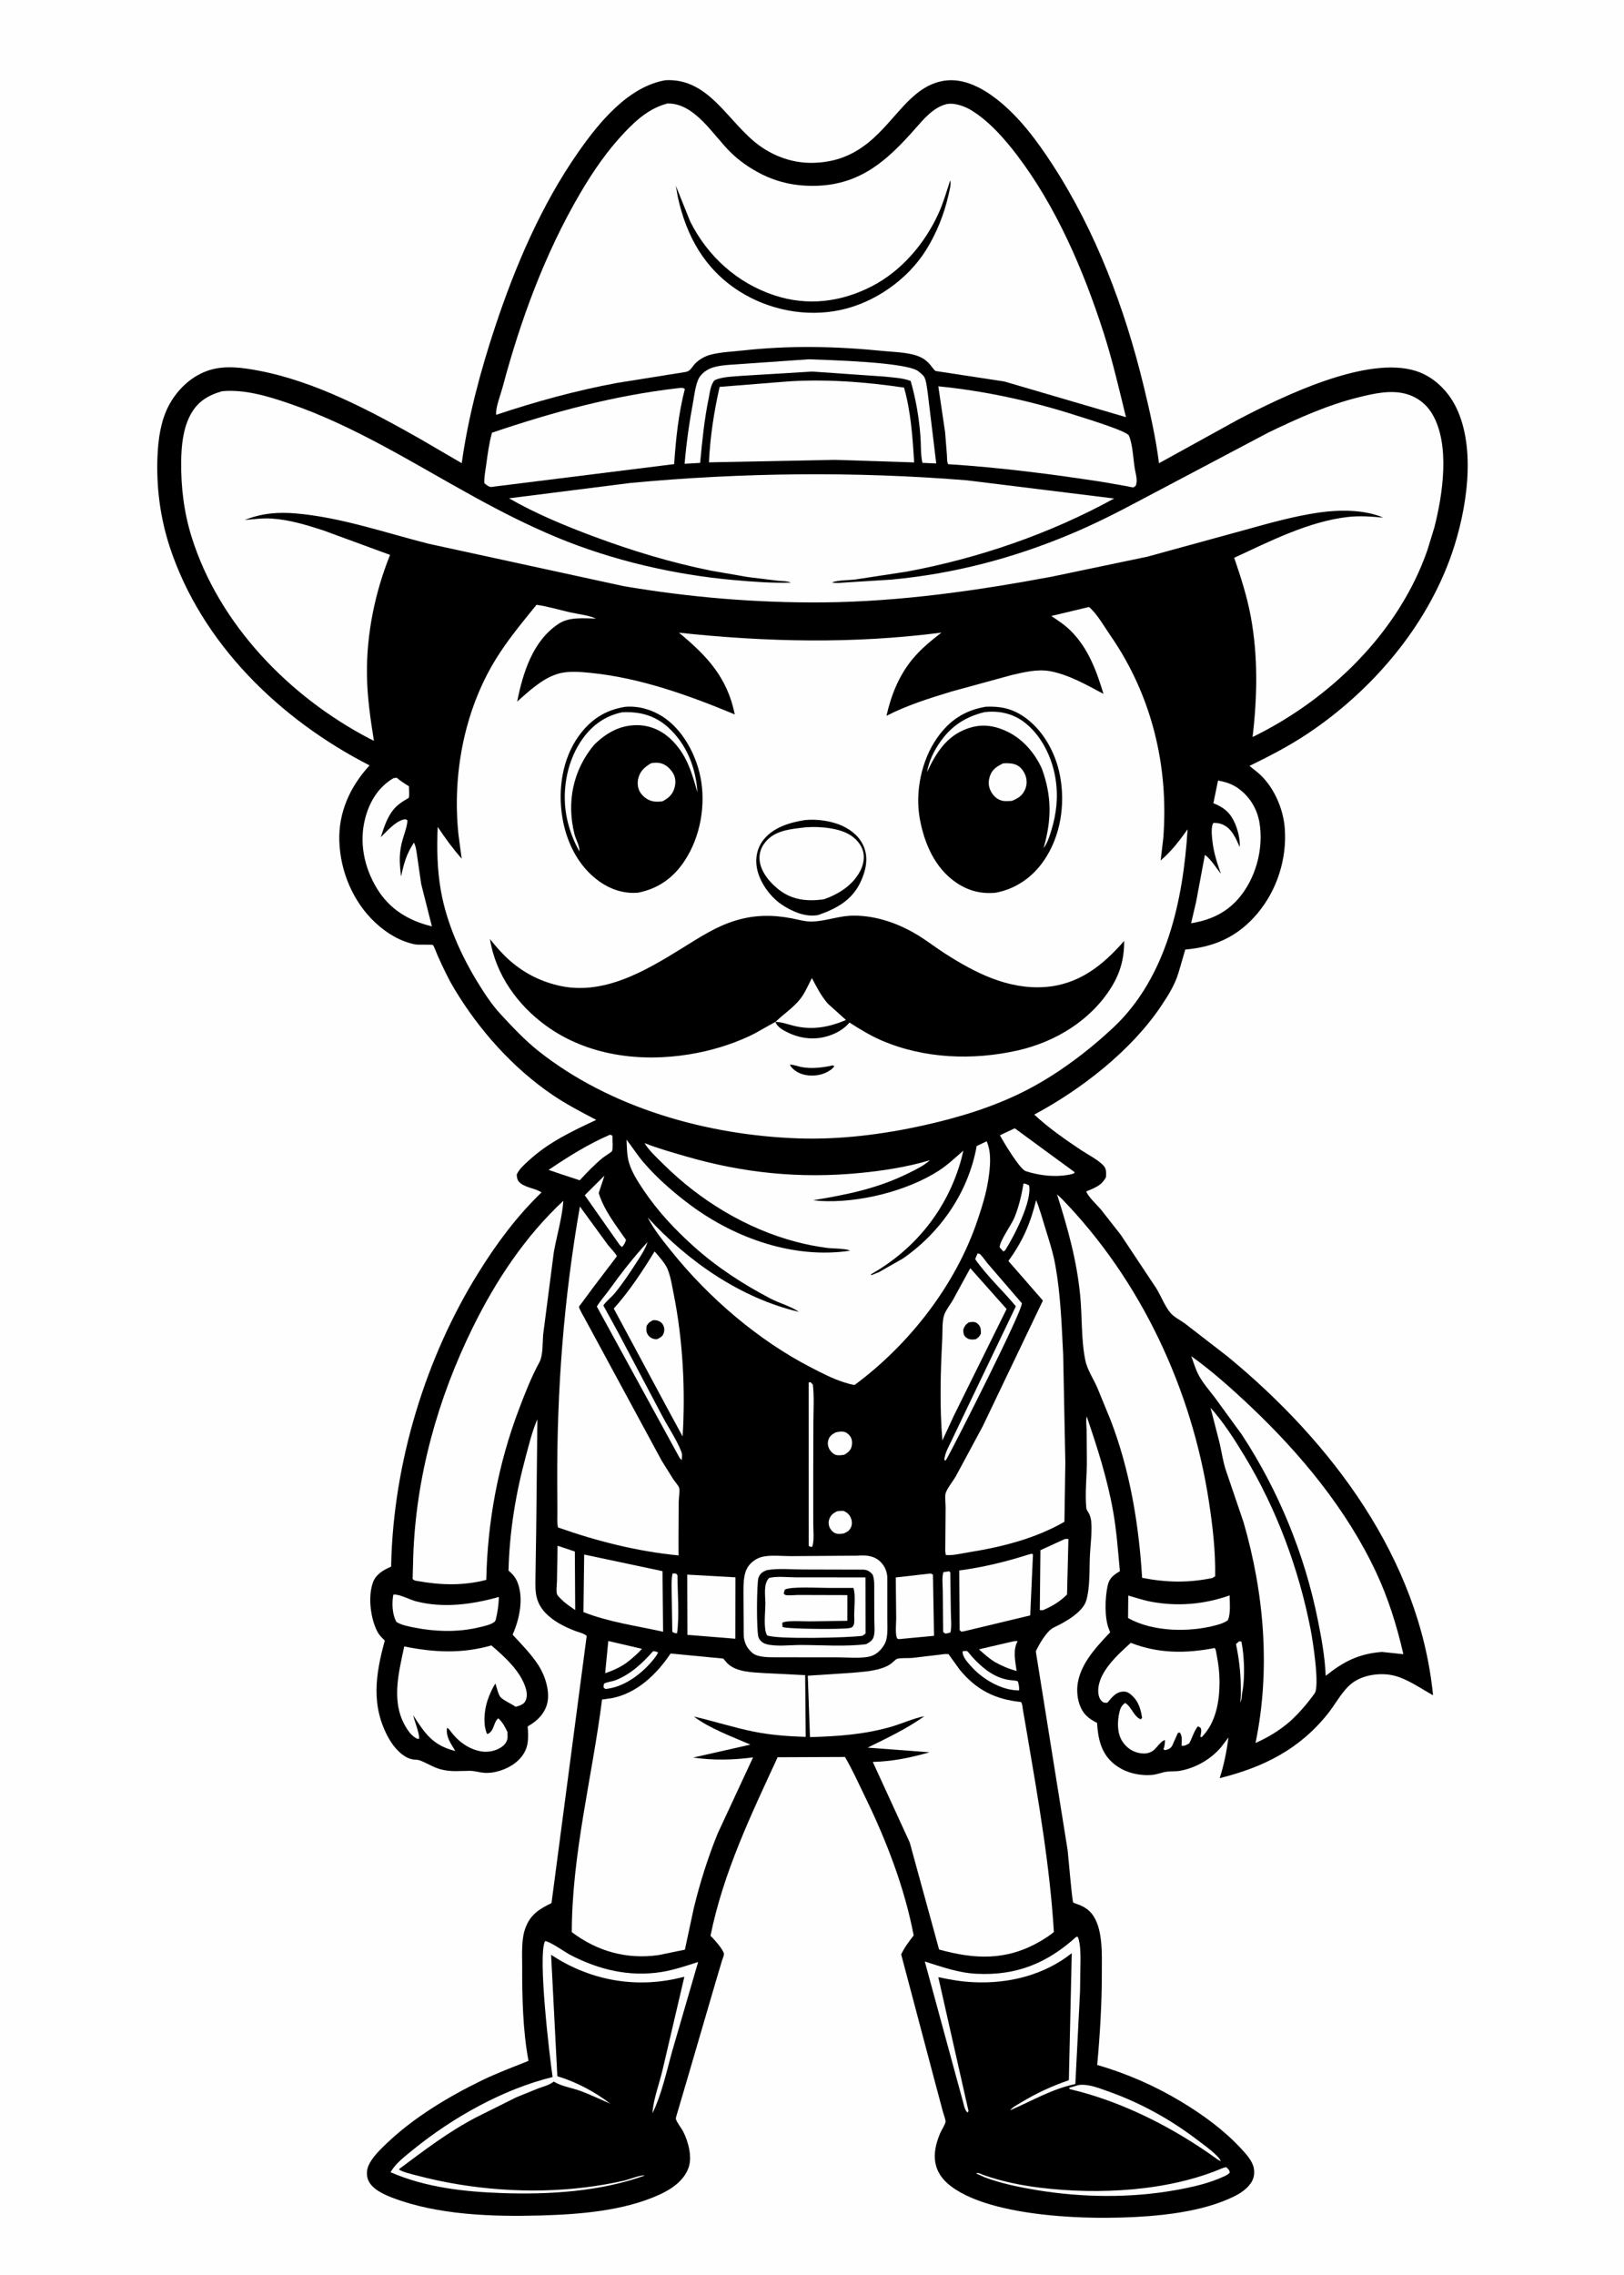 <svg version="1.1" xmlns="http://www.w3.org/2000/svg" style="display: block;" viewBox="0 0 1462 2048" width="1024" height="1434">
<path transform="translate(0,0)" fill="rgb(254,254,254)" d="M -0 -0 L 1462 0 L 1462 2048 L -0 2048 L -0 -0 z"/>
<path transform="translate(0,0)" fill="rgb(0,0,0)" d="M 598.854 72.237 C 638.615 69.908 655.465 110.569 683.5 130.968 C 697.489 141.147 714.172 146.912 731.551 146.605 C 797.713 145.432 805.596 78.893 850.751 72.588 C 867.717 70.219 884.414 79.21 897.334 89.285 C 917.607 105.093 933.591 126.667 947.5 148.063 C 986.623 208.247 1012.76 277.759 1029.62 347.294 C 1035.17 370.189 1040.53 393.637 1043.48 417.01 L 1114.78 377.686 C 1153.69 357.46 1230.51 319.463 1275.32 334.119 C 1290.96 339.235 1303.76 351.903 1310.94 366.5 C 1329.55 404.348 1320.42 459.965 1307.25 498.18 C 1284.35 564.636 1234.77 622.289 1176.64 660.902 C 1160.18 671.829 1142.7 680.857 1124.97 689.484 L 1132.6 695.62 C 1146.5 707.399 1155.34 727.483 1156.73 745.5 C 1158.84 772.996 1149.83 801.319 1132.03 822.413 C 1114.58 843.088 1093.71 852.521 1067.15 854.811 L 1060.98 875.912 C 1057.59 886.989 1051.63 896.365 1045.23 905.881 C 1018.24 945.993 973.477 980.76 931.151 1003.38 C 943.912 1015.32 958.723 1025.62 973.247 1035.31 C 979.518 1039.5 987.662 1043.47 992.998 1048.77 C 996.37 1052.12 995.87 1055.2 995.792 1059.5 C 991.852 1067.39 985.558 1069.32 977.948 1072.58 C 979.982 1077.74 987.337 1084.32 991.058 1088.69 L 1009.06 1111.64 L 1041.13 1159.91 C 1045.24 1166.61 1049.18 1176.89 1054.37 1182.53 C 1057.56 1186 1063.15 1188.71 1067.04 1191.62 L 1105.3 1221.21 C 1198.51 1297.86 1278.04 1402.85 1290.27 1526.13 C 1279.06 1519.95 1266.02 1510.54 1253.39 1508.04 C 1241.86 1505.75 1227.02 1507.85 1217.5 1515.1 C 1208.58 1521.9 1202.57 1533.88 1195.55 1542.68 C 1169.8 1574.93 1137.43 1590.98 1098.11 1600.75 C 1102.03 1588.8 1104.4 1576.51 1106.06 1564.07 L 1099.27 1572.99 C 1090.13 1583.71 1076.69 1591.48 1062.74 1594.06 C 1058.59 1594.83 1054.37 1594.37 1050.22 1594.96 C 1045.64 1595.62 1041.44 1597.56 1036.75 1597.88 C 1024.04 1598.75 1010.95 1595.23 1001.36 1586.55 C 991.007 1577.19 988.501 1564.24 987.698 1550.98 C 984.277 1549.34 981.049 1547.34 978.295 1544.71 C 972.423 1539.08 969.993 1530.26 969.834 1522.34 C 969.41 1501.15 985.916 1483.77 999.526 1469.41 L 998.5 1466.93 C 994.215 1456.68 994.824 1438.03 997.309 1427.13 C 998.685 1421.1 1002.03 1418.28 1007.04 1415.16 L 1008.27 1414.41 C 1006.58 1396.61 1005.37 1378.71 1002.27 1361.09 C 997.029 1331.32 988.094 1303.61 978.389 1275.1 C 977.499 1278.5 978.237 1283.72 978.279 1287.3 L 978.527 1315.52 C 978.522 1329.17 976.696 1344.08 978.008 1357.55 C 978.095 1358.45 978.478 1359.19 978.923 1359.95 L 979.896 1361.54 C 981.373 1364.1 982.149 1366.65 982.427 1369.58 C 983.33 1379.1 981.803 1389.99 981.306 1399.61 C 980.642 1412.42 981.552 1428.99 977.884 1441.1 C 974.714 1451.56 958.17 1460.72 949 1464.97 C 942.327 1468.06 935.683 1480.02 932.537 1486.6 L 961.158 1665.3 C 961.815 1670.39 965.174 1711.27 966.202 1712.57 C 966.701 1713.21 971.624 1714.75 972.643 1715.2 C 976.537 1716.91 979.917 1719.12 982.66 1722.41 C 993.32 1735.19 991.977 1759.66 992.002 1775.42 C 992.045 1803.41 990.378 1831.08 987.825 1858.94 C 1014.41 1866.56 1040.3 1877.95 1063.96 1892.27 C 1083.43 1904.05 1102 1917.57 1117.49 1934.32 C 1121.85 1939.04 1127.56 1945.15 1128.82 1951.68 C 1129.8 1956.79 1128.91 1961.67 1125.79 1965.88 C 1120.88 1972.5 1113.69 1976.26 1106.29 1979.5 C 1090.5 1986.42 1073.35 1990.17 1056.34 1992.63 C 1006.2 1999.88 897.602 1999.7 856 1968.01 C 839.327 1955.31 838.525 1939.02 846.369 1920.5 C 847.509 1917.81 850.888 1912.71 851.242 1910.16 C 851.483 1908.42 849.462 1903.19 848.93 1901.22 L 841.015 1871.54 L 811.303 1759.41 C 814.29 1753.05 818.305 1747.86 822.568 1742.34 C 814.385 1699.39 798.017 1657.02 778.934 1617.81 C 773.071 1605.77 767.453 1593.23 760.697 1581.67 L 700.041 1581.92 C 675.765 1634.59 651.237 1685.42 639.585 1742.68 C 642.637 1745.49 651.276 1755.18 651.718 1759.02 C 651.851 1760.18 650.461 1763.29 650.076 1764.6 L 644.161 1784.46 L 619.14 1870.04 L 610.225 1900.31 C 609.897 1901.58 608.187 1906.55 608.405 1907.5 C 609.075 1910.43 613.577 1916.01 615.098 1919.06 C 619.575 1928.04 623.312 1941.64 619.824 1951.43 C 615.529 1963.48 604.082 1970.98 592.926 1976 C 560.968 1990.39 521.301 1993.45 486.688 1994.42 C 443.369 1995.63 393.997 1994.11 353.056 1978.42 C 345.435 1975.5 334.613 1970.66 331.318 1962.5 C 329.63 1958.32 329.912 1953.24 331.767 1949.19 C 335.106 1941.89 341.885 1935.36 347.627 1929.86 C 372.104 1906.4 403.182 1887.7 433.522 1872.91 C 447.227 1866.24 461.565 1860.92 475.703 1855.25 C 470.527 1827.64 469.949 1797.7 470.005 1769.64 C 470.026 1759.08 469.173 1746.28 472.709 1736.23 C 477.076 1723.83 484.982 1718.72 496.417 1713.23 L 528.102 1472.72 C 525.726 1470.33 520.243 1469.25 517 1467.94 C 507.149 1463.97 497.886 1459.38 490.51 1451.5 C 486.144 1446.84 483.344 1441.04 482.44 1434.7 C 481.575 1428.63 482.033 1421.95 482.031 1415.81 L 482.647 1377 L 483.7 1277.64 C 479.115 1288.1 476.339 1299.72 473.357 1310.73 C 464.147 1344.74 458.592 1378.59 457.696 1413.84 C 461.556 1417.17 464.141 1420.11 465.97 1424.93 C 471.496 1439.49 467.454 1457.89 461.403 1471.57 C 469.515 1480.39 478.447 1489.37 484.894 1499.5 C 490.659 1508.56 495.166 1522.54 492.599 1533.29 C 490.445 1542.32 483.946 1548.86 476.155 1553.47 L 474.941 1554.18 C 475.331 1558.7 475.528 1563.14 475.083 1567.68 C 474.306 1575.6 470.179 1581.9 464.047 1586.81 C 456.616 1592.75 445.09 1596.73 435.5 1595.91 C 431.282 1595.56 427.041 1594.14 422.807 1594.15 C 413.385 1594.18 405.889 1595.3 396.49 1592.75 C 389.571 1590.88 384.074 1586.98 377.5 1584.64 C 375.545 1583.94 373.508 1584.23 371.5 1583.89 C 362.457 1582.34 354.348 1572.84 350.108 1565.34 C 333.621 1536.18 337.814 1507.67 346.301 1476.88 C 343.949 1474.54 341.304 1472.05 339.738 1469.09 C 333.447 1457.19 331.009 1437.57 335.54 1424.78 C 338.256 1417.11 345.017 1413.37 352.005 1410.31 L 352.037 1408.32 C 354.082 1317.16 382.87 1222.03 431.104 1144.91 C 447.403 1118.84 465.263 1094.8 487.457 1073.42 C 481.952 1069.82 474.188 1069.36 468.845 1065.45 C 465.722 1063.17 465.456 1061.02 465.055 1057.5 C 467.051 1052.59 471.904 1048.45 475.746 1044.91 C 493.799 1028.28 514.697 1018.43 536.699 1008.17 C 523.395 1001.19 509.802 994.135 497.365 985.682 C 461.539 961.335 431.152 927.223 408.953 890.232 C 403.175 880.605 398.553 870.641 393.964 860.422 C 393.312 858.969 390.423 851.27 389.638 850.739 C 388.687 850.096 376.73 850.703 373.974 850.21 C 360.478 847.796 347.703 839.883 337.811 830.661 C 317.733 811.943 306.252 784.601 305.344 757.304 C 304.474 731.137 315.168 707.894 332.594 689.038 C 252.24 648.005 181.199 579.482 152.616 492.279 C 144.028 466.08 140.416 438.165 141.598 410.656 C 142.256 395.356 144.442 379.208 151.58 365.457 C 159.321 350.542 172.732 337.871 189.005 333.015 C 203.003 328.838 218.358 330.97 232.436 333.634 C 283.83 343.355 333.154 369.66 378.247 395.206 L 415.575 416.966 C 421.353 375.551 432.41 334.113 445.555 294.46 C 463.823 239.351 487.404 184.244 520.84 136.522 C 539.348 110.107 565.389 78.15 598.854 72.237 z"/>
<path transform="translate(0,0)" fill="rgb(254,254,254)" d="M 1115.73 1477.5 L 1117.69 1477.69 C 1120.28 1490.75 1121.09 1510.2 1118.48 1523.29 C 1117.87 1526.32 1118.27 1530.11 1116.44 1532.5 C 1117.56 1527.63 1117.21 1522.42 1117.13 1517.45 C 1116.91 1504.62 1115.43 1492.55 1112.81 1480 L 1115.73 1477.5 z"/>
<path transform="translate(0,0)" fill="rgb(254,254,254)" d="M 605.401 1416.5 L 608.46 1416.5 L 609.837 1418 C 609.933 1434.83 611.669 1453.72 609.5 1470.3 C 607.389 1470.34 607.049 1470.08 605.199 1469 L 604.707 1437.89 C 604.662 1430.89 604.034 1423.39 605.401 1416.5 z"/>
<path transform="translate(0,0)" fill="rgb(254,254,254)" d="M 587.855 1486.5 C 589.534 1486.3 590.842 1486.96 592.414 1487.5 C 591.653 1489.34 590.678 1490.75 589.468 1492.32 C 579.311 1505.53 563.442 1518.07 546.5 1520.3 L 544.843 1520.48 L 543.271 1519 C 543.332 1518.54 543.51 1515.99 543.694 1515.79 C 544.8 1514.54 551.674 1513.5 553.5 1512.8 C 567.626 1507.39 577.985 1497.52 587.855 1486.5 z"/>
<path transform="translate(0,0)" fill="rgb(254,254,254)" d="M 753.513 1360.5 C 755.469 1360.14 757.512 1360.21 759.5 1360.16 C 762.302 1361.46 764.461 1363.11 765.787 1366 C 766.904 1368.44 767.33 1371.5 766.418 1374.06 C 765.137 1377.66 762.869 1379.1 759.5 1380.52 C 757.593 1380.8 755.406 1381.07 753.5 1380.71 C 750.695 1380.18 748.433 1378.01 747.138 1375.56 C 745.823 1373.08 745.648 1370.14 746.579 1367.49 C 747.819 1363.96 750.289 1362.1 753.513 1360.5 z"/>
<path transform="translate(0,0)" fill="rgb(254,254,254)" d="M 752.258 1289.5 C 754.421 1288.9 757.271 1288.57 759.498 1288.9 C 761.886 1289.25 764.195 1291.19 765.5 1293.14 C 767.089 1295.52 767.317 1298.65 766.844 1301.4 C 766.133 1305.52 763.661 1307.34 760.331 1309.5 C 758.187 1309.98 755.705 1310.25 753.5 1309.97 C 750.945 1309.64 748.718 1307.57 747.289 1305.56 C 745.4 1302.9 744.819 1299.71 745.649 1296.55 C 746.634 1292.81 749.059 1291.32 752.258 1289.5 z"/>
<path transform="translate(0,0)" fill="rgb(254,254,254)" d="M 854.346 1414.5 L 855.53 1415.43 L 856.04 1451.65 C 856.112 1457.35 856.929 1464.15 855.661 1469.64 L 851.5 1470.64 C 850.196 1470.28 850.028 1469.92 849.084 1469 L 848.764 1431.92 C 848.728 1426.82 847.861 1420.13 849.284 1415.33 L 854.346 1414.5 z"/>
<path transform="translate(0,0)" fill="rgb(254,254,254)" d="M 921.475 1065.5 C 923.28 1065.33 924.871 1066.39 926.5 1067.13 C 929.267 1081.54 912.963 1112.84 905.008 1125.5 L 903.322 1126.62 L 900.036 1123 C 899.429 1118.05 910.844 1102.14 913.25 1096.22 C 917.359 1086.13 919.625 1076.17 921.475 1065.5 z"/>
<path transform="translate(0,0)" fill="rgb(254,254,254)" d="M 866.622 1486.5 C 867.355 1486.43 869.973 1486.07 870.5 1486.3 C 871.563 1486.78 874.032 1490.28 874.951 1491.28 C 884.809 1502.05 896.369 1511.61 911.537 1512.69 C 913.364 1512.82 914.696 1512.96 916.405 1513.61 C 917.265 1516.45 917.667 1518.67 917.5 1521.64 C 916.868 1521.72 916.729 1521.76 916 1521.73 C 900.87 1521.19 884.687 1511.54 874.774 1500.58 C 871.369 1496.82 866.393 1491.72 866.622 1486.5 z"/>
<path transform="translate(0,0)" fill="rgb(254,254,254)" d="M 912.619 1477.5 C 913.957 1477.26 914.842 1477.24 916.178 1477.5 C 911.638 1485.22 914.136 1495.8 915.245 1504.25 C 908.072 1502.39 901.627 1499.52 895.165 1495.93 C 890.11 1492.63 885.789 1488.83 881.342 1484.76 L 912.619 1477.5 z"/>
<path transform="translate(0,0)" fill="rgb(254,254,254)" d="M 547.554 1477.27 L 577.873 1484.33 C 574.361 1488.38 570.3 1491.72 566.206 1495.16 C 559.624 1500.44 552.623 1503.57 544.731 1506.31 L 547.554 1477.27 z"/>
<path transform="translate(0,0)" fill="rgb(254,254,254)" d="M 544.118 1058.33 L 538.939 1073.97 C 543.599 1089.43 554.509 1103.08 563.557 1116.24 C 562.572 1118.86 561.901 1120.7 559.817 1122.62 L 557.662 1120.54 L 526.36 1075.97 L 544.118 1058.33 z"/>
<path transform="translate(0,0)" fill="rgb(254,254,254)" d="M 727.994 1244.5 L 729.762 1244.31 L 731.776 1246.5 C 733.022 1257.33 732.345 1268.52 732.251 1279.42 L 732.113 1329 L 732.145 1371.63 C 732.141 1377.92 733.165 1386.62 731.215 1392.5 C 729.511 1392.62 729.461 1392.46 728.021 1391.5 L 727.994 1244.5 z"/>
<path transform="translate(0,0)" fill="rgb(254,254,254)" d="M 501.899 1391.52 L 517.442 1396.73 L 517.762 1449.41 C 513.642 1446.5 509.191 1443.73 505.657 1440.12 C 504.554 1438.99 502.33 1437.08 501.641 1435.7 C 500.306 1433.03 501.236 1426.81 501.319 1423.78 L 501.899 1391.52 z"/>
<path transform="translate(0,0)" fill="rgb(254,254,254)" d="M 970.799 1877.08 L 971.63 1876.94 C 979.795 1875.98 988.807 1879.57 996.428 1882.24 C 1025.99 1892.58 1053.64 1907.73 1078.49 1926.79 C 1082.48 1929.85 1098.39 1941.11 1098.97 1945.61 L 1096.36 1944.08 C 1056.9 1915.54 1010.53 1891.8 963.033 1880.65 L 962.536 1879.5 L 970.799 1877.08 z"/>
<path transform="translate(0,0)" fill="rgb(254,254,254)" d="M 549.089 1021.5 C 550.121 1021.66 550.432 1021.92 551.27 1022.5 C 551.191 1025.9 552.01 1033.27 550.955 1036.19 C 550.668 1036.98 543.794 1041.29 542.374 1042.45 C 534.935 1048.56 528.344 1055.45 521.84 1062.53 L 504.571 1056.86 L 493.806 1053.17 C 511.58 1041.18 529.322 1030.01 549.089 1021.5 z"/>
<path transform="translate(0,0)" fill="rgb(254,254,254)" d="M 1101.45 1951.5 L 1104.01 1950.9 C 1105.89 1952.84 1106.96 1953.28 1107.17 1956.03 C 1105.78 1957.22 1104.37 1958.18 1102.71 1958.96 C 1088.69 1965.57 1073.15 1968.98 1057.98 1971.68 C 1017.64 1978.84 974.268 1978.32 933.895 1971.67 C 917.672 1968.99 901.805 1965.76 886.357 1960.01 L 879.052 1956.67 C 879.848 1955.21 883.351 1957.24 884.881 1957.78 C 901.653 1963.75 918.843 1967.29 936.5 1969.44 C 989.288 1975.86 1052.08 1972.74 1101.45 1951.5 z"/>
<path transform="translate(0,0)" fill="rgb(254,254,254)" d="M 880.006 1128.5 C 880.592 1128.56 881.228 1128.42 881.764 1128.67 C 883.334 1129.38 887.843 1135.9 889.317 1137.62 L 919.956 1173.18 C 920.605 1180.21 860.674 1298.17 852.5 1312.99 L 850.969 1315.11 L 850.185 1314 C 850.636 1308.06 854.154 1302.31 856.625 1296.96 L 873.186 1262.36 L 914.588 1175.95 C 902.728 1161.75 888.527 1148.69 877.944 1133.5 L 880.006 1128.5 z"/>
<path transform="translate(0,0)" fill="rgb(254,254,254)" d="M 582.901 1118.12 C 580.721 1124.97 576.52 1130.96 572.664 1136.96 C 566.563 1146.46 560.155 1155.94 552.992 1164.68 C 551.038 1167.06 543.964 1173.07 543.156 1175.32 C 543.13 1175.39 554.879 1196.57 556.003 1198.74 L 596.394 1275.16 C 601.83 1285.37 609.302 1296.38 613.405 1307.03 C 614.292 1309.33 613.866 1312.11 613.647 1314.5 L 611.83 1312.5 L 537.227 1176.17 C 540.375 1170.96 544.679 1166.31 548.232 1161.35 C 558.993 1146.33 570.436 1131.77 582.901 1118.12 z"/>
<path transform="translate(0,0)" fill="rgb(254,254,254)" d="M 913.578 1015.73 L 967.5 1055.22 L 967.114 1056.17 C 963.808 1057.56 960.35 1057.85 956.82 1058.3 C 945.701 1059.34 933.939 1057.73 923.382 1054.27 C 918.266 1052.59 903.397 1028.13 900.264 1021.97 L 913.578 1015.73 z"/>
<path transform="translate(0,0)" fill="rgb(254,254,254)" d="M 958.598 1385.5 C 959.947 1385.25 960.585 1385.3 961.909 1385.5 L 960.669 1435.44 C 954.003 1441.96 947.589 1445.81 939.043 1449.5 L 936.153 1449.5 L 936.703 1395.53 L 958.598 1385.5 z"/>
<path transform="translate(0,0)" fill="rgb(254,254,254)" d="M 837.868 1416.5 L 839.925 1417.5 L 840.885 1472.61 L 809.5 1475.56 L 808.015 1475.27 C 805.6 1472.79 806.822 1460.99 806.831 1457.12 L 806.432 1420.06 L 837.868 1416.5 z"/>
<path transform="translate(0,0)" fill="rgb(254,254,254)" d="M 1015.81 1436.35 C 1022.67 1438.3 1029.55 1440.66 1036.57 1441.95 C 1060.47 1446.35 1084.27 1444.32 1107.08 1436.21 C 1107.08 1443.01 1108.23 1452.28 1105.5 1458.54 C 1102.34 1460.91 1098.88 1461.93 1095.13 1462.97 C 1071.05 1469.64 1037.66 1469.16 1015.62 1456.57 L 1015.81 1436.35 z"/>
<path transform="translate(0,0)" fill="rgb(254,254,254)" d="M 353.996 1435.5 C 359.116 1434.81 369.022 1440.19 374.5 1441.59 C 399.215 1447.9 424.863 1444.38 449.038 1437.63 C 448.844 1444.77 447.841 1451.57 446.117 1458.5 L 445.404 1459.66 C 442.698 1462.65 433.643 1464.39 429.751 1465.29 C 411.612 1469.49 391.26 1468.86 373.03 1465.22 C 367.723 1464.16 361.435 1463.02 356.837 1460.16 C 352.909 1453.43 352.531 1443.01 353.996 1435.5 z"/>
<path transform="translate(0,0)" fill="rgb(254,254,254)" d="M 618.641 1417.53 L 662.071 1419.94 L 661.985 1475.23 L 618.825 1471.76 L 618.641 1417.53 z"/>
<path transform="translate(0,0)" fill="rgb(254,254,254)" d="M 969.079 1743.5 L 970.434 1743.69 C 972.714 1749.78 972.673 1756.98 972.795 1763.42 L 972.356 1793.07 L 968.144 1876.12 C 946.889 1880.55 929.162 1891.27 909.494 1899.7 C 911.443 1896.89 915.796 1894.83 918.725 1893.04 C 932.736 1884.49 946.793 1878.01 962.317 1872.66 L 964.92 1758.29 C 940.035 1778.08 908.118 1785.93 876.752 1784.44 C 865.882 1784.05 855.358 1782.11 844.738 1779.91 L 871.967 1900.5 L 871 1901.79 C 868.319 1899.07 867.943 1895.48 866.929 1891.85 L 860.678 1869.02 L 832.584 1765.81 C 848.014 1770.62 862.451 1775.97 878.864 1776.83 C 914.982 1778.71 942.566 1767.45 969.079 1743.5 z"/>
<path transform="translate(0,0)" fill="rgb(254,254,254)" d="M 925.741 1399.5 L 929.004 1398.66 L 929.988 1399.5 L 927.503 1454.22 L 867.989 1468.5 L 865.468 1468.85 L 863.965 1467.5 L 863.561 1413.8 C 884.989 1410.9 905.169 1406.08 925.741 1399.5 z"/>
<path transform="translate(0,0)" fill="rgb(254,254,254)" d="M 525.834 1399.45 L 596.378 1414.39 L 596.912 1468.94 C 573.027 1463.61 548.041 1460.29 525.182 1451.25 L 525.834 1399.45 z"/>
<path transform="translate(0,0)" fill="rgb(254,254,254)" d="M 728.067 323.448 C 745.063 324.14 816.731 325.866 826.91 334.352 C 828.371 335.57 830.646 337.298 831.733 338.825 C 833.976 341.974 834.611 350.14 835.256 354.02 L 842.876 417.2 L 830.451 416.687 C 828.699 409.184 829.258 400.267 828.644 392.511 C 827.33 375.905 824.504 358.91 819.823 342.941 C 812.641 340.148 803.603 339.86 795.969 338.983 L 731.21 334.489 L 668.118 338.307 C 660.678 339.003 650.026 339.024 643.297 342.313 C 639.688 346.108 638.981 353.543 637.955 358.551 C 634.007 377.825 632.078 397.137 630.267 416.702 L 616.287 417.513 C 617.899 398.249 620.638 379.52 624.17 360.507 C 625.372 354.031 626.426 343.472 630.559 338.322 C 633.487 334.672 637.56 332.099 642 330.736 C 649.774 328.35 659.546 328.353 667.704 327.656 L 728.067 323.448 z"/>
<path transform="translate(0,0)" fill="rgb(254,254,254)" d="M 354.129 700.5 L 357.01 700.127 C 360.426 703.137 364.197 705.437 368.05 707.834 C 368.022 709.707 368.54 716.688 367.894 718.122 C 367.733 718.479 364.214 720.406 363.694 720.743 C 360.353 722.906 357.158 725.189 354.569 728.247 C 348.362 735.575 345.63 744.713 342.667 753.659 C 348 748.445 355.801 739.504 363.197 737.76 C 365.071 737.318 365.091 737.504 366.692 738.5 C 366.346 744.073 364.348 749.231 362.727 754.526 C 358.928 766.935 359.31 776.363 360.971 789 C 363.408 777.394 365.873 768.588 372.518 758.59 C 374.337 761.772 374.747 766.41 375.347 770 L 379.063 795.801 L 388.721 833.952 C 367.71 828.839 350.636 818.628 339.195 799.796 C 327.688 780.856 323.052 758.432 328.591 736.888 C 332.497 721.691 340.468 708.546 354.129 700.5 z"/>
<path transform="translate(0,0)" fill="rgb(254,254,254)" d="M 1096.65 702.631 C 1102.98 703.811 1108.85 705.567 1114.2 709.277 C 1124.92 716.704 1131.87 727.874 1133.98 740.725 C 1137.53 762.353 1131.7 786.576 1118.73 804.282 C 1106.95 820.359 1091.57 828.024 1072.39 831.144 L 1076.92 811.773 L 1084.8 769.601 C 1090.04 773.161 1095.15 781.522 1099.24 786.656 C 1095.88 777.094 1092.91 768.112 1091.68 757.988 C 1091.17 753.8 1089.98 743.985 1092.5 740.819 C 1095.33 740.741 1097.77 741.021 1100.42 742.094 C 1108.9 745.534 1112.71 754.69 1116.15 762.472 C 1116.76 756.034 1114.43 746.987 1111.87 741.144 C 1107.68 731.593 1102.03 726.874 1092.46 723.06 L 1096.65 702.631 z"/>
<path transform="translate(0,0)" fill="rgb(254,254,254)" d="M 873.536 1141.66 L 906.245 1178.41 L 858.672 1274.61 L 848.416 1296.76 C 845.855 1266.36 846.712 1235.67 848.295 1205.24 C 848.618 1199.02 848.012 1189.26 850.123 1183.5 C 851.728 1179.12 855.317 1174.72 857.69 1170.65 L 873.536 1141.66 z"/>
<path transform="translate(0,0)" fill="rgb(0,0,0)" d="M 872.061 1190.5 L 872.815 1190.32 C 875.842 1189.89 878.203 1189.65 880.5 1191.95 C 883.287 1194.74 883.007 1196.82 883.118 1200.5 C 881.69 1203.33 881.129 1203.83 878.5 1205.63 C 875.095 1206.05 872.228 1206.18 869.5 1203.84 C 867.43 1202.06 867.184 1199.54 867.209 1197 C 868.376 1193.88 869.287 1192.39 872.061 1190.5 z"/>
<path transform="translate(0,0)" fill="rgb(254,254,254)" d="M 490.586 1747.5 C 494.674 1747.41 508.822 1757.54 513.424 1759.93 C 539.009 1773.18 566.452 1779.83 595.221 1775.28 C 606.591 1773.47 617.51 1769.75 628.447 1766.26 L 605.357 1845.65 C 600.171 1864.05 595.762 1885.23 587.336 1902.4 C 588.068 1889.84 593.453 1876.04 596.347 1863.72 L 616.055 1779.56 L 606.937 1781.63 C 568.006 1789.61 529.109 1781.62 496.056 1759.77 L 501.674 1869.09 C 518.445 1874.05 535.491 1883.1 549.333 1893.76 C 540.366 1889.95 531.454 1885.59 522.314 1882.25 C 515.089 1879.61 505.612 1878.16 499.072 1874.27 L 498.5 1873.91 C 494.38 1877.08 489.311 1878.26 484.5 1880.03 L 464.749 1888.04 L 428.647 1906.04 C 403.259 1919.29 381.895 1935.73 359.052 1952.74 C 360.27 1954.96 372.266 1957.66 375.102 1958.42 C 423.407 1971.26 477.407 1975.31 527.047 1969.09 C 538.775 1967.62 550.562 1965.65 562.077 1962.98 C 565.867 1962.1 577.527 1957.5 580.317 1958.5 C 540.212 1972.95 494.336 1975.75 452.043 1974.28 C 417.737 1973.08 383.248 1969.27 351.525 1955.53 L 352.425 1953.94 C 356.806 1946.9 365.403 1940.37 371.829 1935.15 C 407.269 1906.36 452.786 1880.7 497.404 1869.82 C 494.63 1850.74 483.915 1760.35 490.586 1747.5 z"/>
<path transform="translate(0,0)" fill="rgb(254,254,254)" d="M 589.235 1126.6 L 590.111 1127.55 C 593.669 1131.64 598.935 1137.55 600.952 1142.5 C 603.818 1149.53 605.052 1157.97 606.548 1165.45 C 614.679 1206.12 617.129 1251.69 614.482 1293.1 L 601.603 1269.4 L 552.486 1177.98 C 566.559 1162.37 578.259 1144.47 589.235 1126.6 z"/>
<path transform="translate(0,0)" fill="rgb(0,0,0)" d="M 587.803 1188.5 L 588.928 1188.43 C 591.629 1188.43 594.646 1189.49 596.267 1191.76 C 598.028 1194.22 598.404 1197.08 597.5 1199.96 C 596.484 1203.21 594.459 1203.99 591.718 1205.5 L 590.803 1205.56 C 587.936 1205.56 585.532 1204.48 583.711 1202.26 C 581.492 1199.56 581.745 1196.78 582.083 1193.5 C 584.061 1190.6 584.665 1190.09 587.803 1188.5 z"/>
<path transform="translate(0,0)" fill="rgb(254,254,254)" d="M 1018.09 1478.92 C 1042.88 1488.69 1067.82 1488.59 1093.59 1483.58 C 1094.91 1485.06 1095.02 1487.81 1095.4 1489.76 C 1096.97 1497.7 1097.97 1505.51 1098 1513.63 C 1098.06 1531.38 1094.84 1550.81 1081.91 1563.84 L 1080.72 1563.5 C 1081.03 1561.53 1081.82 1558.63 1081.38 1556.68 C 1080.99 1554.91 1079.98 1554.85 1078.5 1554.12 C 1075.01 1558.15 1073.41 1564.77 1070.6 1569.5 C 1067.92 1570.86 1066.8 1571.97 1063.79 1571.5 C 1063.83 1567.14 1064.78 1563.25 1062.19 1559.65 L 1060.5 1559.99 L 1055.5 1571.22 C 1053.71 1574.46 1052.18 1574.57 1048.87 1575.57 L 1047.5 1574.75 C 1048.61 1571.91 1048.77 1569.52 1048.9 1566.5 C 1045.34 1566.91 1041.37 1573.71 1038.24 1575.95 C 1034.28 1578.78 1029.91 1579.01 1025.31 1578.04 C 1019.07 1576.74 1013.88 1572.93 1010.46 1567.6 C 1005.65 1560.11 1005.9 1549.97 1007.78 1541.54 C 1008.58 1538 1009.88 1535.07 1013 1533.06 C 1018.99 1536.64 1020.5 1545.15 1027 1547.77 L 1028.26 1546.5 C 1027.14 1539.17 1025.27 1532.15 1019.7 1526.88 C 1017.12 1524.43 1014.89 1522.61 1011.17 1522.82 C 1004.43 1523.18 1001.07 1528.1 996.944 1532.85 C 994.546 1532.88 993.735 1533.11 991.869 1531.34 C 989.38 1528.98 988.659 1524.89 988.748 1521.58 C 989.205 1504.7 1006.45 1489.54 1018.09 1478.92 z"/>
<path transform="translate(0,0)" fill="rgb(254,254,254)" d="M 363.797 1482.17 C 390.512 1487.61 415.831 1488.84 442.277 1481.26 C 454.089 1491.38 468.491 1504.3 473.148 1519.6 C 474.349 1523.54 474.793 1528.02 472.715 1531.72 C 471.171 1534.47 466.95 1535.81 464.091 1536.5 C 460.3 1533.78 453.492 1530.92 450.557 1527.87 C 448.566 1525.8 446.893 1518.41 445.907 1515.57 C 442.837 1520.24 440.547 1525.62 438.754 1530.89 C 435.921 1539.21 434.513 1553.08 438.5 1561.09 C 444.953 1558.88 443.894 1550.51 448.5 1546.85 C 452.477 1550.51 454.459 1554.39 456.772 1559.23 L 456.867 1564 C 456.597 1567.61 454.715 1570.24 451.895 1572.37 C 446.928 1576.13 439.401 1577.71 433.296 1576.68 C 421.546 1574.71 411.955 1567.36 405.068 1557.92 C 404.195 1556.72 403.698 1556.12 402.284 1555.5 C 401.243 1563.74 405.767 1569.57 409.793 1576.27 C 389.797 1571.41 382.579 1560.83 371.885 1544.16 C 373.097 1549.81 377.429 1559.83 377.248 1565.2 L 375.772 1565.39 C 371.781 1563.58 368.911 1560.38 366.524 1556.77 C 351.309 1533.75 358.584 1506.88 363.797 1482.17 z"/>
<path transform="translate(0,0)" fill="rgb(254,254,254)" d="M 1089.89 1267.26 C 1101.68 1280.51 1111.6 1295.96 1120.75 1311.12 C 1149.5 1358.74 1169.28 1412.17 1179.99 1466.72 C 1181.89 1476.44 1188.41 1517.79 1183.61 1524.45 C 1176.71 1534.02 1169.95 1541.82 1161.29 1549.81 C 1151.58 1558.06 1142.02 1563.9 1130.4 1569.08 C 1144.03 1503.44 1138.24 1434.56 1119.63 1370.39 L 1103.41 1322.69 C 1101.06 1315.16 1099.83 1306.92 1098.09 1299.2 L 1089.89 1267.26 z"/>
<path transform="translate(0,0)" fill="rgb(254,254,254)" d="M 844.754 347.765 C 886.762 351.925 929.106 361.159 969.267 374.112 C 975.03 375.971 1014.66 387.938 1016.42 392.166 C 1019.83 400.385 1020.23 412.885 1021.65 421.743 C 1022.45 426.698 1024.54 432.662 1022.5 437.254 C 1021.83 437.74 1021.29 438.477 1020.5 438.712 C 1019.69 438.953 1015.52 437.858 1014.38 437.663 L 992.654 433.863 C 946.47 426.783 900.218 420.827 853.566 417.87 C 852.431 415.767 852.675 412.173 852.51 409.753 L 850.871 389.157 L 844.754 347.765 z"/>
<path transform="translate(0,0)" fill="rgb(254,254,254)" d="M 610.655 349.405 C 613.159 349.241 614.4 348.702 616.5 350.166 C 610.8 372.252 608.371 395.105 606.872 417.811 L 443.5 438.199 L 442.652 438.396 C 440.002 438.583 437.886 436.508 435.938 435 C 435.623 429.72 436.835 424.19 437.541 418.949 C 438.853 409.221 440.189 399.007 442.805 389.542 C 497.944 370.854 552.649 356.053 610.655 349.405 z"/>
<path transform="translate(0,0)" fill="rgb(254,254,254)" d="M 771.043 1400.46 L 774.339 1400.28 C 780.983 1400.04 787.425 1400.94 792.41 1405.74 C 796.4 1409.58 798.696 1414.73 798.822 1420.26 L 798.835 1455.96 C 798.781 1462.14 799.426 1469.82 797.99 1475.81 C 797.118 1479.45 794.809 1483.04 792.218 1485.7 C 789.245 1488.76 785.913 1490.73 781.682 1491.5 C 773.2 1493.05 762.801 1492.01 754.146 1491.99 L 697.972 1491.93 C 691.976 1491.92 682.014 1492.04 677.314 1488.03 C 672.494 1483.9 669.873 1478.71 669.524 1472.4 L 669.307 1440.44 C 669.345 1433.09 668.857 1424.29 670.548 1417.15 C 671.391 1413.59 672.982 1410.42 675.515 1407.77 C 678.455 1404.69 682.359 1402.33 686.541 1401.41 C 694.191 1399.72 704.123 1400.88 712.076 1400.87 L 771.043 1400.46 z"/>
<path transform="translate(0,0)" fill="rgb(0,0,0)" d="M 690.365 1413.5 C 700.408 1411.61 712.769 1412.9 723.053 1412.89 L 777.281 1413.03 C 781.004 1413.2 783.12 1414.7 785.574 1417.41 C 787.452 1422.25 787 1427.34 787.04 1432.44 L 787.105 1457.5 C 787.097 1462.24 787.81 1468.32 786.718 1472.82 C 785.771 1476.73 783.098 1478.28 779.783 1480.13 C 760.784 1482.54 739.853 1480.87 720.656 1480.86 C 711.647 1480.85 698.024 1482.57 689.5 1479.98 C 686.566 1479.09 684.389 1477.23 683.018 1474.5 C 680.79 1470.07 681.155 1424.17 682.847 1420.13 C 684.449 1416.3 686.576 1414.89 690.365 1413.5 z"/>
<path transform="translate(0,0)" fill="rgb(254,254,254)" d="M 692.398 1420.5 C 699.313 1418.73 709.218 1419.97 716.434 1419.97 L 779.17 1420.02 L 779.252 1470.5 L 776.5 1472.57 C 765.392 1474.35 697.427 1475.96 690.5 1472.13 C 687.04 1466.09 689.01 1451.17 689.008 1443.55 C 689.005 1436.3 687.008 1425.89 692.398 1420.5 z"/>
<path transform="translate(0,0)" fill="rgb(0,0,0)" d="M 745.242 1429.48 L 768.307 1429.51 C 770.382 1435.73 768.997 1447.05 768.988 1453.79 C 768.985 1456.34 769.432 1460.27 768.611 1462.64 C 768.065 1464.22 767.244 1464.95 765.661 1465.44 C 760.233 1467.12 707.921 1466.48 704.5 1464.65 L 704.209 1461 C 706.82 1458.49 724.15 1459.62 728.752 1459.59 L 762.828 1459.09 L 762.845 1435.96 L 718.277 1435.84 C 715.857 1435.84 708.888 1436.58 707 1435.81 C 706.386 1435.57 706 1434.94 705.5 1434.51 L 706.5 1431.06 C 711.365 1427.99 737.788 1429.54 745.242 1429.48 z"/>
<path transform="translate(0,0)" fill="rgb(254,254,254)" d="M 706.811 343.578 C 741.612 340.931 779.427 343.777 813.888 348.945 C 820.048 370.552 821.611 393.959 823.008 416.287 L 751.75 413.971 L 638.2 416.215 C 639.26 393.159 642.717 370.787 647.801 348.288 L 706.811 343.578 z"/>
<path transform="translate(0,0)" fill="rgb(254,254,254)" d="M 1072.55 1220.89 C 1091.28 1234.27 1109.36 1250.45 1126.06 1266.26 C 1171.03 1308.82 1212.42 1358.81 1238.86 1415.13 C 1250.04 1438.97 1257.65 1463.55 1263.55 1489.15 L 1244.22 1487.11 C 1223.36 1488.77 1209.75 1495.68 1193.61 1508.63 C 1192.89 1491.52 1189.8 1474.7 1186.43 1457.95 C 1174.55 1399 1150.98 1341.52 1117.96 1291.31 L 1093.54 1257.83 C 1088.77 1251.61 1083 1245.01 1079.29 1238.08 C 1076.47 1232.82 1074.62 1226.5 1072.55 1220.89 z"/>
<path transform="translate(0,0)" fill="rgb(254,254,254)" d="M 932.836 1080.36 C 936.166 1088.56 938.471 1097.17 941.089 1105.61 C 944.544 1116.74 948.124 1127.75 950.181 1139.25 C 954.88 1165.53 955.816 1192.63 957.184 1219.24 L 959.136 1316.67 L 958.318 1369.95 C 932.182 1385.08 901.721 1392.67 872.134 1397.41 C 865.526 1398.46 858.196 1400.38 851.5 1399.89 L 850.978 1396.5 L 851.311 1357.16 C 851.323 1353.89 850.472 1347 851.353 1344.2 C 852.795 1339.61 858.156 1333.17 860.644 1328.73 L 884.669 1284.12 L 938.912 1170.8 L 907.838 1135.15 C 920.574 1117.76 927.756 1101.32 932.836 1080.36 z"/>
<path transform="translate(0,0)" fill="rgb(254,254,254)" d="M 521.988 1086.12 L 547.265 1120.8 C 548.511 1122.42 555.002 1129.33 555.254 1130.81 C 555.313 1131.15 546.004 1142.98 535.009 1157.6 L 523.355 1173.34 C 522.97 1173.87 521.176 1176.02 521.165 1176.37 C 521.108 1178.12 525.927 1185.96 526.899 1187.95 L 595.634 1314.94 L 606.394 1332.14 C 607.626 1333.95 610.736 1337.36 611.347 1339.32 C 612.147 1341.88 611.044 1348.65 610.982 1351.54 L 610.792 1386.5 L 610.843 1400.22 C 573.808 1396.67 537.31 1387.42 502.259 1375.05 C 501.262 1370.81 501.738 1365.72 501.709 1361.34 L 501.574 1334.51 C 501.244 1250.59 507.491 1168.82 521.988 1086.12 z"/>
<path transform="translate(0,0)" fill="rgb(254,254,254)" d="M 951.645 1075.2 L 955.881 1079.12 C 1027.49 1152.87 1073.02 1250.79 1088.45 1351.9 C 1091.82 1373.93 1094.45 1396.68 1094.06 1419 L 1091.5 1420.58 C 1069.84 1425.06 1049.9 1424.64 1028.28 1420.4 C 1025.34 1372.19 1017.35 1323.91 999.989 1278.65 L 987.626 1248.53 C 984.311 1241.24 978.825 1232.66 977.218 1225 C 973.33 1206.47 974.343 1185.57 972.539 1166.58 C 969.511 1134.72 961.291 1105.56 951.645 1075.2 z"/>
<path transform="translate(0,0)" fill="rgb(254,254,254)" d="M 507.097 1080.97 C 506.028 1096.1 501.256 1111.91 498.551 1126.9 L 488.916 1201.26 C 488.293 1208.43 488.915 1220.12 485.502 1226.36 C 478.151 1239.81 472.416 1254.62 466.991 1268.94 C 448.395 1317.99 438.738 1369.84 437.679 1422.24 C 416.774 1427.66 396.549 1427.02 375.5 1423.23 C 373.567 1423.02 372.835 1422.76 371.351 1421.5 L 371.925 1400.64 C 374.424 1329.09 394.026 1258.92 425.602 1194.86 C 446.366 1152.75 472.603 1113.11 507.097 1080.97 z"/>
<path transform="translate(0,0)" fill="rgb(254,254,254)" d="M 603.637 1488.56 L 651.055 1493.08 L 654.479 1497.06 C 662.742 1505.62 677.834 1505.42 688.984 1506.23 L 724.848 1508.02 L 725.347 1563.59 C 709.664 1563.08 694.41 1562.01 679 1558.95 C 660.682 1555.32 642.848 1549.44 624.634 1545.28 C 638.685 1556.01 659.229 1563.41 675.474 1570.55 L 624.012 1582.19 C 642.334 1584.84 659.609 1584.44 677.925 1582.05 L 646.004 1650.68 C 637.14 1672.58 630.052 1695.02 624.5 1717.99 L 616.541 1755.16 L 592.57 1760.07 C 563.912 1764.03 537.694 1756.68 514.678 1739.36 C 514.855 1668.48 533.067 1599.84 541.942 1529.95 L 550.563 1528.76 C 573.277 1524.43 591.196 1507.19 603.637 1488.56 z"/>
<path transform="translate(0,0)" fill="rgb(254,254,254)" d="M 847.699 1489.37 C 849.91 1489 851.694 1488.9 853.929 1489.12 L 864.036 1503.1 C 878.888 1521.28 896.027 1529.85 919.172 1532.19 C 920.463 1533.6 920.621 1537.31 920.965 1539.28 L 924.849 1561.85 C 934.857 1620.78 945.181 1679.48 948.822 1739.24 C 944.813 1742.62 940.03 1745.6 935.462 1748.21 C 905.589 1765.23 877.259 1763.8 845.448 1755.02 L 819.014 1658.66 L 785.747 1586.14 C 803.5 1585.69 819.809 1582.33 836.824 1577.46 L 781.11 1573.26 C 799.108 1564.4 815.726 1556.61 832.201 1544.97 C 821.748 1547.02 811.356 1551.98 800.973 1554.86 C 776.969 1561.53 753.928 1563.11 729.175 1563.79 L 727.194 1508.51 L 765.946 1505.99 C 775.002 1505.18 784.618 1504.72 793.318 1501.93 C 796.417 1500.94 799.504 1499.65 802.141 1497.72 C 803.359 1496.83 806.36 1493.71 807.579 1493.35 C 811.171 1492.32 817.194 1492.84 821.066 1492.52 L 847.699 1489.37 z"/>
<path transform="translate(0,0)" fill="rgb(254,254,254)" d="M 563.972 1025.99 C 569.262 1032.73 573.783 1039.95 579.387 1046.5 C 591.52 1060.67 607.34 1074.4 622.345 1085.45 C 662.546 1115.06 715.186 1133.46 765.187 1125.92 C 762.127 1123.86 748.683 1123.96 744.297 1123.37 C 734.999 1122.13 725.831 1120.34 716.758 1117.95 C 671.886 1106.13 630.192 1080.77 597.386 1048.21 C 591.726 1042.6 584.203 1035.87 580.202 1029.02 C 592.14 1033.83 604.706 1037.28 617.051 1040.89 C 668.876 1056.01 719.87 1061.16 773.689 1056 C 794.901 1053.96 816.747 1050.59 837.174 1044.48 C 831.87 1049.36 824.147 1053.05 817.666 1056.25 C 789.845 1069.98 762.276 1075.52 732.027 1080.48 L 738.176 1081.12 C 772.411 1083.15 815.768 1072.62 844.807 1054.12 C 852.899 1048.97 860.074 1042.13 867.297 1035.83 L 865.515 1043.28 C 853.257 1088.13 824.259 1124.44 784 1147.22 L 784.5 1147.94 L 791.409 1145.15 L 812.886 1132.94 C 847.136 1109.18 871.987 1072.78 879.305 1031.69 L 888.317 1027.39 C 892.897 1038.12 891.451 1050.73 889.766 1061.97 C 887.909 1074.36 884.06 1086.55 880.073 1098.4 C 860.424 1156.8 818.635 1210.34 769.319 1246.83 C 766.031 1246.32 762.829 1245.35 759.662 1244.34 C 749.391 1241.08 739.557 1235.9 730 1230.98 C 682.558 1206.55 638.054 1168.31 604.7 1126.8 C 596.946 1117.14 588.715 1107.07 583.047 1096.02 C 619.194 1135.52 666.651 1168.6 719.201 1180.97 C 712.179 1176.01 701.646 1173.19 693.75 1169.07 C 668.925 1156.12 645.264 1140.74 624.409 1121.97 C 607.394 1106.65 592.352 1090.66 579.512 1071.66 C 574.316 1063.97 568.73 1055.37 566.132 1046.42 C 564.245 1039.91 564.331 1032.73 563.972 1025.99 z"/>
<path transform="translate(0,0)" fill="rgb(254,254,254)" d="M 600.753 93.181 C 625.529 92.578 642.041 121.963 658.017 137.444 C 665.862 145.045 675.012 151.372 684.726 156.345 C 700.885 164.617 717.625 167.853 735.69 167.225 C 775.306 165.846 799.252 143.888 824.018 115.767 C 831.491 107.281 839.918 97.195 851.218 93.98 C 858.436 91.926 868.346 95.516 874.5 99.29 C 890.251 108.951 903.997 124.445 915.153 139.044 C 950.974 185.921 975.537 243.422 993.5 299.208 C 1001.6 324.352 1007.44 349.914 1013.74 375.537 L 904.381 343.477 L 842.291 333.979 C 841.556 333.42 840.934 332.875 840.38 332.131 C 836.969 327.552 834.113 324.146 828.874 321.614 C 819.679 317.172 806.311 317.08 796.181 316.065 C 752.67 311.705 711.352 310.781 667.841 315.6 C 658.843 316.597 648.975 316.943 640.197 319.167 C 635.081 320.463 630.203 323.076 626.357 326.695 C 622.862 329.984 622.1 333.888 617.218 334.856 L 555.495 344.706 C 518.386 351.586 482.342 361.505 446.571 373.444 C 445.817 367.389 450.566 355.372 452.234 349.116 C 468.431 288.381 490.389 228.359 522.258 173.991 C 533.854 154.208 546.581 135.681 562.402 119.005 C 573.374 107.439 585.024 97.31 600.753 93.181 z"/>
<path transform="translate(0,0)" fill="rgb(0,0,0)" d="M 855.414 162.5 L 855.637 163 C 856.29 166.249 854.651 172.234 853.917 175.5 C 850.023 192.825 843.089 210.173 833.628 225.233 C 816.916 251.834 787.511 272.405 756.846 279.015 C 725.781 285.712 692.105 279.172 665.366 262.091 C 634.381 242.297 617.918 212.703 610.19 177.465 L 608.377 167.188 L 621.315 199.425 C 637.125 230.882 663.777 254.937 697.374 265.947 C 727.165 275.709 757.125 271.974 784.801 257.751 C 811.315 244.126 832.305 219.634 844.66 192.707 C 849.139 182.944 852.117 172.691 855.414 162.5 z"/>
<path transform="translate(0,0)" fill="rgb(254,254,254)" d="M 199.708 352.209 C 219.678 350.269 240.923 356.643 259.592 363.017 C 319.33 383.41 372.174 417.283 427.141 447.475 C 451.369 460.783 475.959 473.274 501.509 483.868 C 551.374 504.544 607.04 517.433 660.757 522.195 C 677.826 523.708 694.829 524.988 711.98 524.524 C 708.951 522.94 703.852 523.164 700.41 522.804 L 673.366 519.489 L 640.493 513.799 C 604.018 506.501 568.837 495.789 534.007 482.795 C 508.06 473.115 482.237 462.398 458.17 448.603 L 567.41 434.78 C 667.897 425.369 770.105 424.244 870.719 432.427 L 1003.1 448.761 C 945.327 480.509 881.05 502.572 816.318 514.607 L 770.293 521.621 C 763.594 522.492 755.264 522.079 749 524.275 C 752.647 525.424 759.106 524.392 763.006 524.241 L 802.335 521.796 C 858.453 516.617 911.74 502.66 963.689 480.894 C 984.512 472.17 1004.81 461.996 1024.71 451.356 L 1142.01 389.374 C 1168.48 376.605 1195.3 364.506 1223.96 357.472 C 1237.24 354.213 1252.09 350.879 1265.62 354.519 C 1275.9 357.282 1284.26 363.676 1289.65 372.853 C 1305.82 400.371 1299.02 445.203 1291.45 474.784 L 1285.2 495.175 C 1259.47 569.387 1197.32 629.515 1127.75 663.49 C 1132.01 627.339 1132.78 590.924 1126.12 555 C 1122.75 536.856 1117.16 519.555 1111.2 502.13 C 1143.17 487.333 1178.66 469.214 1214 465.352 C 1224.44 464.211 1235.02 464.999 1245.44 465.996 C 1228.7 458.683 1205.97 458.775 1188.07 461.33 C 1164.77 464.658 1142.62 471.015 1120 477.284 L 1033.17 501.103 L 947.159 519.095 C 879.842 531.699 810.202 541.645 741.625 542.281 C 681.347 542.84 620.803 537.778 561.352 527.653 L 386.012 489.563 C 346.947 479.667 306.99 465.777 266.71 462.249 C 250.113 460.796 235.758 461.981 220.155 468.089 C 228.359 467.411 236.175 466.313 244.44 466.84 C 260.387 467.856 275.522 472.516 290.636 477.378 L 351.033 499.528 C 337.458 533.254 329.812 570.547 330.223 607.018 C 330.452 627.308 333.275 646.906 336.506 666.879 L 332.5 664.917 C 260.475 627.29 197.144 562.328 172.454 483.77 C 165.422 461.397 162.658 438.654 162.935 415.206 C 163.1 401.26 164.596 385.888 171.299 373.397 C 177.69 361.487 187.115 355.861 199.708 352.209 z"/>
<path transform="translate(0,0)" fill="rgb(254,254,254)" d="M 482.904 544.464 C 493.001 545.85 503.085 548.961 513.023 551.218 C 520.711 552.963 529.272 553.678 536.515 556.832 C 525.35 556.737 512.657 555.108 502.886 561.509 C 479.503 576.824 470.68 605.728 465.494 631.589 C 475.807 622.452 487.796 611.155 501.178 606.904 L 501.942 606.666 C 510.975 603.789 522.42 604.825 531.74 605.758 C 576.382 610.227 620.234 625.997 661.458 643.146 C 654.718 609.792 636.335 590.292 611.189 569.574 C 690.578 578.037 768.174 579.718 847.575 569.497 C 838.276 576.702 829.044 584.203 821.528 593.319 C 809.205 608.266 802.291 625.766 798.063 644.413 C 816.47 634.908 836.868 628.553 856.636 622.531 L 911.192 607.606 C 922.335 605.08 934.096 602.113 945.562 604.247 C 962.23 607.35 978.671 616.746 993.498 624.662 C 987.109 603.685 979.765 583.414 963.763 567.629 C 958.591 562.527 952.524 558.552 946.499 554.546 L 980.291 546.467 C 981.067 546.949 981.128 546.942 981.899 547.682 C 988.515 554.027 994.513 564.562 999.805 572.21 C 1036.94 625.89 1052.45 689.859 1047.32 754.758 L 1044.96 774.621 C 1054.77 766.225 1061.79 756.973 1069.23 746.556 C 1065.26 810.05 1050.55 879.946 1002.2 925.157 C 979.467 946.407 952.858 966.46 925.227 980.847 C 896.153 995.985 864.211 1005.78 832.305 1012.9 C 795.105 1021.21 756.472 1026.11 718.313 1024.79 C 636.598 1021.95 549.426 997.476 484.662 946.163 C 472.36 936.415 461.128 924.392 450.481 912.892 C 442.6 904.38 436.137 894.441 430.074 884.585 C 414.784 859.731 402.03 831.061 396.866 802.207 C 393.397 782.826 393.14 763.962 393.928 744.37 C 400.755 754.657 407.4 763.681 415.524 773.047 L 412.635 751.292 C 406.969 697.788 417.651 640.113 445.951 593.902 C 456.676 576.39 470.005 560.395 482.904 544.464 z"/>
<path transform="translate(0,0)" fill="rgb(0,0,0)" d="M 711.012 958.5 C 714.118 958.182 718.538 960.088 721.729 960.642 C 731.298 962.303 740.614 961.054 750 959.064 L 751.063 960 L 748.5 962.69 L 744.845 964.972 C 738.402 968.539 729.416 969.196 722.375 967.03 C 717.888 965.65 713.261 962.679 711.012 958.5 z"/>
<path transform="translate(0,0)" fill="rgb(0,0,0)" d="M 724.392 738.287 C 735.25 737.099 748.749 738.967 758.642 743.624 C 767.518 747.802 774.965 754.327 778.266 763.798 C 781.81 773.966 779.06 784.962 774.549 794.383 C 766.794 810.581 752.84 818.034 736.721 823.707 C 725.42 825.985 713.05 820.586 703.704 814.314 C 693.095 807.196 683.486 793.734 681.311 780.99 C 679.87 772.539 681.497 763.866 686.601 756.924 C 695.261 745.146 710.583 740.429 724.392 738.287 z"/>
<path transform="translate(0,0)" fill="rgb(254,254,254)" d="M 720.055 745.376 C 732.349 743.499 750.202 744.498 761.637 749.701 C 768.17 752.673 774.008 757.985 776.5 764.828 C 778.701 770.871 777.541 777.845 774.705 783.5 C 768.04 796.791 755.141 804.877 741.62 809.623 C 726.976 811.484 714.022 810.502 701.84 801.425 C 693.759 795.404 685.07 785.351 683.883 774.927 C 683.195 768.882 684.778 763.564 688.466 758.748 C 696.168 748.687 708.31 746.788 720.055 745.376 z"/>
<path transform="translate(0,0)" fill="rgb(0,0,0)" d="M 562.831 636.293 C 574.558 635.297 586.335 638.664 596.203 644.93 C 614.222 656.371 626.148 678.443 630.421 698.93 C 635.692 724.204 630.536 753.451 616.272 774.948 C 606.036 790.375 592.51 800.034 574.314 803.629 C 561.499 804.706 549.573 800.696 539.219 793.284 C 520.52 779.897 509.918 758.327 506.207 736 C 502.07 711.111 505.982 683.285 520.959 662.534 C 531.657 647.711 544.892 639.123 562.831 636.293 z"/>
<path transform="translate(0,0)" fill="rgb(254,254,254)" d="M 586.02 687.11 C 589.001 686.518 591.849 686.347 594.827 687.108 C 599.468 688.294 603.534 692.041 605.931 696.146 C 608.446 700.452 608.439 705.632 606.867 710.27 C 604.969 715.868 601.22 718.858 596.155 721.435 C 593.694 721.692 591.242 721.838 588.778 721.512 C 583.802 720.855 579.258 717.689 576.462 713.542 C 574.006 709.899 573.52 704.915 574.568 700.72 C 576.275 693.892 580.351 690.576 586.02 687.11 z"/>
<path transform="translate(0,0)" fill="rgb(254,254,254)" d="M 560.097 641.194 C 575.779 640.49 589.195 643.847 601.208 654.592 C 618.046 669.652 626.465 691.187 627.842 713.351 C 622.944 696.346 618.822 681.181 606.308 667.858 C 597.637 658.628 586.628 653.022 573.915 652.823 C 558.175 652.575 545.687 659.806 534.772 670.515 C 515.646 693.47 509.903 722.198 517.091 750.883 C 518.166 755.175 522.112 762.339 521.5 766.309 C 516.401 757.403 512.728 747.627 510.5 737.617 C 505.353 714.501 509.51 687.783 522.49 667.901 C 531.604 653.943 543.713 644.626 560.097 641.194 z"/>
<path transform="translate(0,0)" fill="rgb(0,0,0)" d="M 887.502 636.206 C 900.195 635.702 910.2 637.556 920.927 644.601 C 938.683 656.263 950.344 677.433 954.278 697.99 C 959.284 724.149 954.979 752.817 939.665 774.97 C 929.339 789.907 914.052 800.506 896.114 803.69 C 883.056 804.876 871.576 801.866 860.787 794.5 C 841.693 781.465 832.181 759.346 828.128 737.35 C 823.638 712.983 829.503 684.451 843.721 664.219 C 854.82 648.425 868.451 639.471 887.502 636.206 z"/>
<path transform="translate(0,0)" fill="rgb(254,254,254)" d="M 903.048 687.196 C 906.736 686.904 911.098 687.005 914.575 688.381 C 918.538 689.95 921.578 693.883 923.082 697.757 C 924.792 702.163 924.676 706.844 922.706 711.138 C 920.231 716.535 916.161 718.911 910.951 721.001 C 908.048 721.116 904.619 721.49 901.802 720.708 C 897.41 719.488 894.208 716.35 892.104 712.383 C 889.667 707.788 889.63 703.188 891.336 698.333 C 893.434 692.36 897.765 689.877 903.048 687.196 z"/>
<path transform="translate(0,0)" fill="rgb(254,254,254)" d="M 886.113 641.139 C 898.572 639.5 911.275 642.104 921.48 649.66 C 937.664 661.643 947.45 682.166 950.403 701.719 C 952.791 717.532 951.185 732.422 946.47 747.711 C 944.728 753.362 943.11 758.705 939.55 763.502 C 946.778 738.142 947.12 717.171 938.068 692.093 C 931.8 678.163 921.125 665.526 907.247 658.803 C 895.042 652.889 883.516 651.28 870.592 656.007 C 851.808 662.879 842.679 677.946 834.538 695.112 C 836.134 686.982 838.829 680.14 843.112 673.024 C 853.411 655.913 866.717 645.919 886.113 641.139 z"/>
<path transform="translate(0,0)" fill="rgb(0,0,0)" d="M 698.107 919.963 C 690.164 924.014 682.688 928.961 674.608 932.735 C 657.781 940.595 639.238 946.082 620.902 949.084 C 576.32 956.385 528.943 950.438 491.678 923.5 C 465.723 904.737 446.117 877.263 440.974 845.34 C 446.428 852.199 452.239 858.892 458.835 864.678 C 471.359 875.666 485.299 882.898 501.501 886.918 C 542.486 897.085 580.805 874.125 614.269 853.446 C 629.996 843.728 644.74 833.856 662.693 828.536 C 679.499 823.556 695.142 823.424 712.325 826.639 C 718.19 827.737 724.737 829.705 730.673 829.615 C 741.878 829.443 753.317 825.171 764.742 824.405 C 785.698 823.288 807.11 830.432 824.94 841.034 C 833.762 846.279 841.905 852.669 850.538 858.231 C 877.552 875.634 907.461 890.882 940.614 888.56 C 971.156 886.421 992.784 869.176 1012.13 847.028 C 1012.19 862.398 1008.84 875.345 1000.73 888.5 C 982.212 918.536 950.149 937.99 916.315 945.623 C 875.919 954.736 831.93 953.14 793.554 936.604 C 783.428 932.24 774.049 926.419 764.759 920.534 C 759.87 926.288 753.765 929.84 746.66 932.268 C 734.124 936.551 720.889 935.232 709.093 929.429 C 704.937 927.385 699.661 924.598 698.107 919.963 z"/>
<path transform="translate(0,0)" fill="rgb(254,254,254)" d="M 698.107 919.963 C 705.296 912.965 714.41 907.036 720.586 899.071 C 724.743 893.711 727.761 886.502 730.907 880.472 C 735.155 888.548 739.251 896.601 745.286 903.535 L 761.626 918.239 C 746.188 924.732 731.328 927.544 714.751 923.493 C 709.559 922.225 703.438 919.907 698.107 919.963 z"/>
</svg>